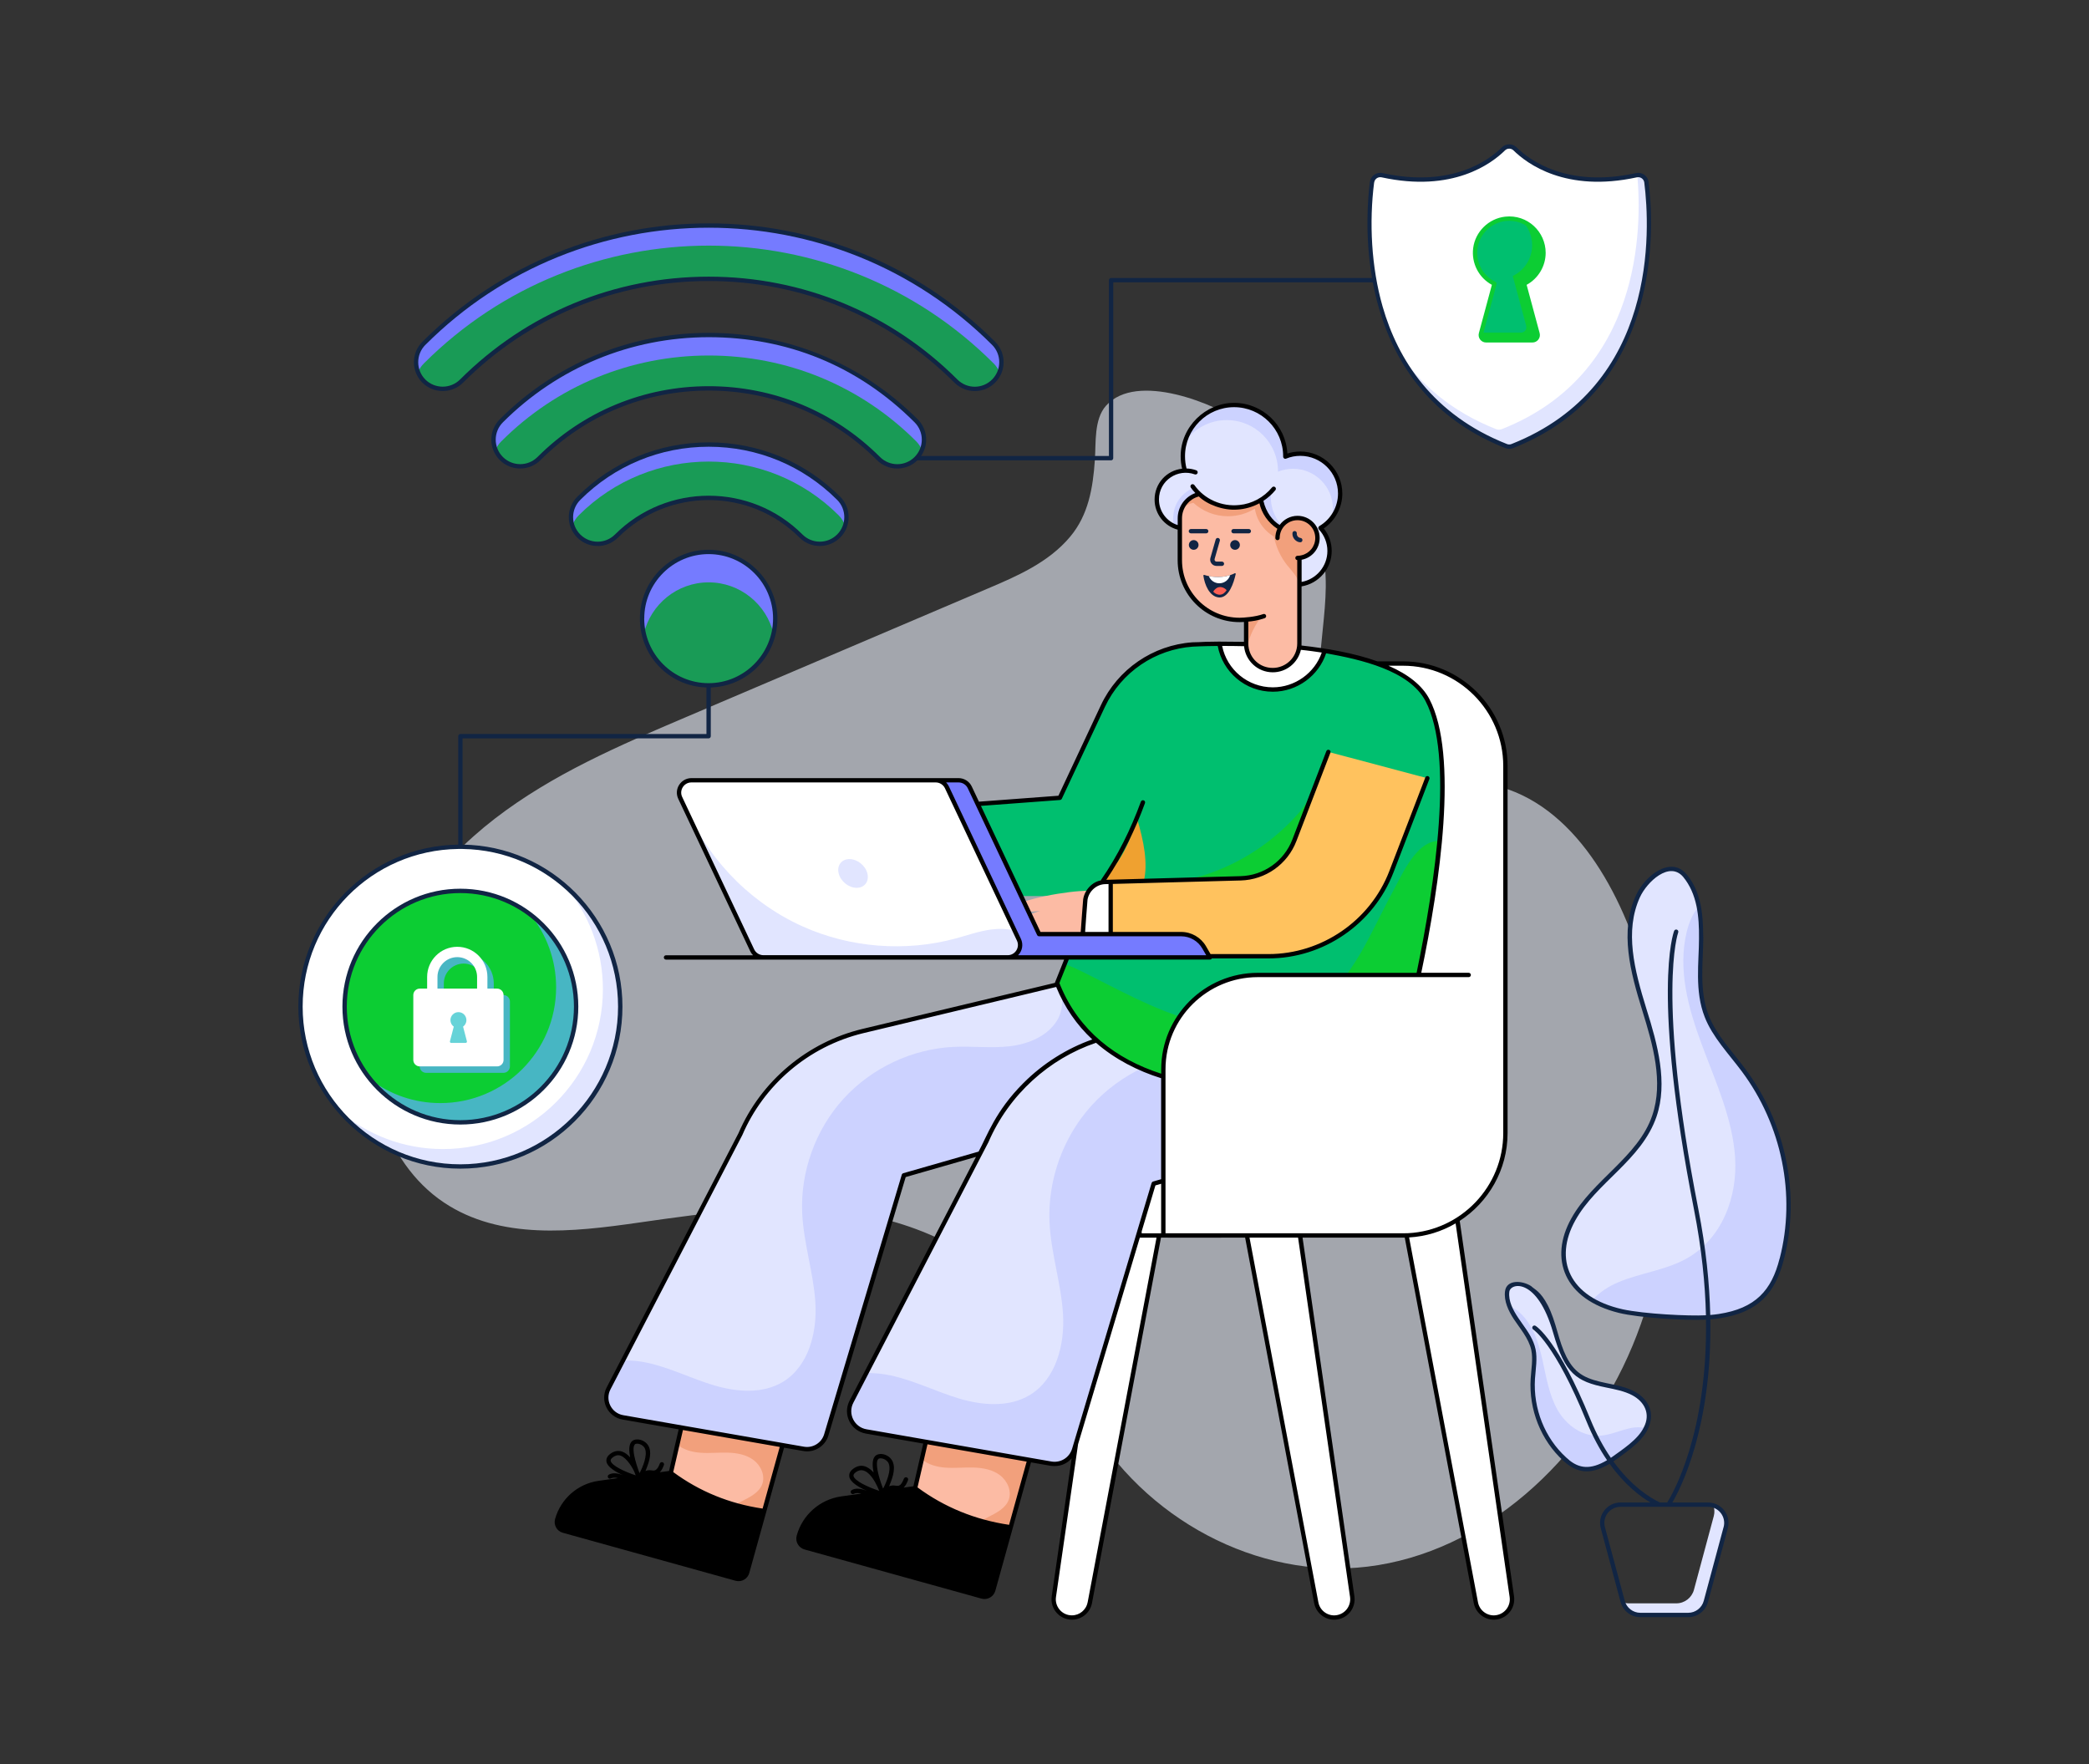 <?xml version="1.0" encoding="UTF-8"?>
<svg id="Layer_1" data-name="Layer 1" xmlns="http://www.w3.org/2000/svg" viewBox="0 0 752 635">
  <rect x="0" y="0" width="752" height="635" fill="#333333" stroke="none"/>
  <defs>
    <style>
      .cls-1 {
        opacity: .6;
      }

      .cls-2 {
        fill: #00bf6f;
      }

      .cls-3 {
        fill: #eef4ff;
      }

      .cls-4 {
        fill: #efa130;
      }

      .cls-5 {
        fill: #fff;
      }

      .cls-6 {
        fill: #66d3d8;
      }

      .cls-7 {
        fill: #e1e5ff;
      }

      .cls-8 {
        fill: #fcbba4;
      }

      .cls-9 {
        fill: #ccd2ff;
      }

      .cls-10 {
        fill: #f2a07c;
      }

      .cls-11 {
        fill: #fc6054;
      }

      .cls-12 {
        fill: #112544;
      }

      .cls-13 {
        fill: #757bff;
      }

      .cls-14 {
        fill: #0ccd33;
      }

      .cls-15 {
        fill: #ffc25e;
      }

      .cls-16 {
        fill: #199b56;
      }

      .cls-17 {
        fill: #47b6c3;
      }
    </style>
  </defs>
  <g id="Secure_Wifi" data-name="Secure Wifi">
    <g>
      <g class="cls-1">
        <path class="cls-3" d="M587.63,484.53c-17.17,41.3-53.57,74.39-95.4,79.42-39.42,4.72-80.54-17.01-101.12-53.41-6.69-11.85-11.35-25.01-18.96-36.18-15.12-22.2-40.52-34.2-65.89-37.88-25.37-3.67-51.11.01-76.48,3.64-23.74,3.4-49.67,6.31-70-7.27-21.76-14.53-30.76-45.61-25.37-72.52,5.38-26.92,22.91-49.58,43.72-65.64,20.81-16.05,44.9-26.36,68.72-36.51,36.14-15.4,72.27-30.8,108.42-46.19,10.68-4.54,22.15-9.42,30-18.83,6.52-7.8,8.16-17.42,8.86-27.55.43-6.21-.36-14.66,4.01-19.56,11-12.35,39.25-.76,49.95,6.69,18.01,12.59,29.41,35.44,29.16,58.54-.21,19.77-7.54,42.47,4.5,57.39,12.86,15.97,36.67,9.54,55.88,13.96,28.97,6.65,46.44,38.61,54.8,69.12,11.88,43.39,12.37,91.47-4.79,132.77Z"/>
      </g>
      <g>
        <path class="cls-7" d="M621.21,549.92l-7.14,26.55c-.77,2.87-3.37,4.87-6.35,4.87h-17.23c-2.84,0-5.35-1.81-6.23-4.48.62.19,1.27.3,1.94.3h17.23c2.98,0,5.58-2,6.36-4.88l7.14-26.54c.35-1.32.28-2.64-.14-3.82,3.28.99,5.37,4.47,4.42,8.01Z"/>
        <g>
          <path class="cls-7" d="M641.38,453.24c-1.21,4.65-2.92,9.34-6.34,12.96-4.04,4.28-10.11,6.65-16.23,7.57-6.13.93-12.38.55-18.58.16-6.74-.42-13.56-.85-19.95-2.84-2.47-.77-4.89-1.81-7.09-3.11-3.49-2.06-6.44-4.79-8.24-8.17-3.47-6.49-2.16-14.41,1.4-20.85,3.57-6.45,9.15-11.76,14.52-17.07,5.38-5.32,10.72-10.88,13.67-17.58,5.68-12.9,1.54-27.45-2.6-40.83-4.14-13.38-8.18-27.98-2.33-40.82,2.39-5.24,11.18-14.24,16.89-7.5,2.7,3.19,4.21,7.13,5.01,11.23.77,3.85.91,7.85.87,11.47-.14,9.39-1.48,19.09,1.99,27.93,2.81,7.17,8.5,13.03,13.21,19.33,14.68,19.66,19.81,44.99,13.8,68.12Z"/>
          <path class="cls-9" d="M641.38,453.24c-1.21,4.65-2.92,9.34-6.34,12.96-4.04,4.28-10.11,6.65-16.23,7.57-6.13.93-12.38.55-18.58.16-6.74-.42-13.56-.85-19.95-2.84-2.47-.77-4.89-1.81-7.09-3.11,2.5-2.71,5.89-4.96,9.38-6.42,7.85-3.29,16.78-4.29,24.2-8.32,13.24-7.17,18.73-22.52,17.84-36.5-.89-13.98-6.95-27.18-11.9-40.45-4.95-13.26-8.89-27.51-5.44-41.16.8-3.13,2.04-6.28,4.24-8.75.77,3.85.91,7.85.87,11.47-.14,9.39-1.48,19.09,1.99,27.93,2.81,7.17,8.5,13.03,13.21,19.33,14.68,19.66,19.81,44.99,13.8,68.12Z"/>
        </g>
        <path class="cls-7" d="M563.3,525.25c1.59,1.45,3.38,2.79,5.55,3.31,2.56.62,5.42.02,7.94-1.13,2.52-1.15,4.78-2.83,7.01-4.48,2.42-1.81,4.88-3.64,6.78-5.95.74-.89,1.39-1.87,1.89-2.9.8-1.63,1.24-3.37,1.09-5.08-.29-3.29-2.72-5.94-5.63-7.48-2.92-1.55-6.31-2.17-9.62-2.85-3.32-.68-6.68-1.46-9.43-3.25-5.29-3.45-7.3-9.92-9.02-15.95-1.72-6.03-3.79-12.5-9.12-15.88-2.18-1.38-7.68-2.61-8.17,1.32-.23,1.86.17,3.7.87,5.44.66,1.63,1.58,3.17,2.49,4.52,2.35,3.49,5.23,6.8,6.1,10.97.7,3.38,0,6.97-.22,10.48-.69,10.97,3.59,21.73,11.51,28.93Z"/>
        <path class="cls-9" d="M563.3,525.25c1.59,1.45,3.38,2.79,5.55,3.31,2.56.62,5.42.02,7.94-1.13,2.52-1.15,4.78-2.83,7.01-4.48,2.42-1.81,4.88-3.64,6.78-5.95.74-.89,1.39-1.87,1.89-2.9-1.6-.41-3.42-.42-5.09-.11-3.75.69-7.34,2.49-11.1,2.8-6.72.55-12.54-3.87-15.62-9.33-3.09-5.46-4.05-11.9-5.44-18.09-1.39-6.19-3.41-12.5-8.04-16.77-1.07-.98-2.3-1.86-3.73-2.25.66,1.63,1.58,3.17,2.49,4.52,2.35,3.49,5.23,6.8,6.1,10.97.7,3.38,0,6.97-.22,10.48-.69,10.97,3.59,21.73,11.51,28.93Z"/>
      </g>
      <g>
        <g>
          <path class="cls-13" d="M279.08,222.63c0,1.88-.21,3.73-.64,5.48-2.46,10.63-12,18.58-23.35,18.58s-20.86-7.94-23.32-18.58c-.43-1.75-.64-3.6-.64-5.48,0-13.21,10.77-23.96,23.96-23.96s23.99,10.75,23.99,23.96Z"/>
          <path class="cls-16" d="M278.44,228.12c-2.46,10.63-12,18.58-23.35,18.58s-20.86-7.94-23.32-18.58c2.48-10.58,12-18.49,23.32-18.49s20.87,7.91,23.35,18.49Z"/>
          <path class="cls-13" d="M304.2,189.21c-.43,1.37-1.21,2.64-2.3,3.73-3.75,3.75-9.82,3.75-13.57,0-18.3-18.3-48.08-18.3-66.4,0-3.78,3.78-9.84,3.75-13.59,0-1.07-1.07-1.85-2.36-2.3-3.72-1.14-3.35-.36-7.2,2.31-9.86,25.79-25.79,67.75-25.79,93.54,0,2.66,2.66,3.43,6.51,2.3,9.84Z"/>
          <path class="cls-16" d="M304.2,189.21c-.43,1.37-1.21,2.64-2.3,3.73-3.75,3.75-9.82,3.75-13.57,0-18.3-18.3-48.08-18.3-66.4,0-3.78,3.78-9.84,3.75-13.59,0-1.07-1.07-1.85-2.36-2.3-3.72.45-1.37,1.22-2.64,2.31-3.73,25.79-25.79,67.75-25.79,93.54,0,1.09,1.07,1.85,2.36,2.3,3.72Z"/>
          <path class="cls-13" d="M331.86,161.95c-.46,1.14-1.16,2.2-2.06,3.1-3.67,3.7-9.74,3.83-13.57,0-16.28-16.28-37.98-25.25-61.08-25.25s-44.81,8.97-61.1,25.25c-3.75,3.75-9.82,3.75-13.57,0-.92-.91-1.62-1.96-2.08-3.1-1.44-3.48-.74-7.65,2.08-10.47,19.91-19.91,46.43-30.88,74.67-30.88s54.74,10.96,74.65,30.88c2.82,2.82,3.52,6.98,2.06,10.47Z"/>
          <path class="cls-16" d="M331.86,161.95c-.46,1.14-1.16,2.2-2.06,3.1-3.67,3.7-9.74,3.83-13.57,0-16.28-16.28-37.98-25.25-61.08-25.25s-44.81,8.97-61.1,25.25c-3.75,3.75-9.82,3.75-13.57,0-.92-.91-1.62-1.96-2.08-3.1.46-1.14,1.16-2.2,2.08-3.1,19.91-19.91,46.43-30.88,74.67-30.88s54.74,10.96,74.65,30.88c.91.91,1.6,1.96,2.06,3.1Z"/>
          <path class="cls-13" d="M359.8,133.99c-.46,1.16-1.17,2.23-2.11,3.17-3.7,3.74-9.77,3.79-13.57.02-49.06-49.08-128.9-49.08-177.96,0-3.75,3.73-9.82,3.73-13.57,0-.94-.94-1.63-2.03-2.1-3.19-1.42-3.47-.71-7.6,2.1-10.4,56.54-56.54,148.56-56.54,205.1,0,2.81,2.81,3.52,6.94,2.11,10.4Z"/>
          <path class="cls-16" d="M359.8,133.99c-.46,1.16-1.17,2.23-2.11,3.17-3.7,3.74-9.77,3.79-13.57.02-49.06-49.08-128.9-49.08-177.96,0-3.75,3.73-9.82,3.73-13.57,0-.94-.94-1.63-2.03-2.1-3.19.46-1.16,1.16-2.23,2.1-3.17,56.54-56.54,148.56-56.54,205.1,0,.94.94,1.65,2.01,2.11,3.17Z"/>
        </g>
        <g>
          <g>
            <path class="cls-5" d="M108.18,362.36c0-31.79,25.78-57.54,57.54-57.54s57.56,25.75,57.56,57.54-25.78,57.54-57.56,57.54-57.54-25.75-57.54-57.54"/>
            <path class="cls-7" d="M223.28,362.36c0,31.78-25.77,57.54-57.55,57.54-17.48,0-33.15-7.81-43.7-20.11,10.06,8.63,23.13,13.84,37.43,13.84,31.78,0,57.57-25.76,57.57-57.54,0-14.28-5.2-27.34-13.81-37.4,12.28,10.55,20.07,26.19,20.07,43.67Z"/>
            <path class="cls-14" d="M207.12,362.36c0,23.02-18.67,41.66-41.68,41.66s-41.67-18.65-41.67-41.66,18.67-41.67,41.67-41.67,41.68,18.65,41.68,41.67Z"/>
            <path class="cls-17" d="M207.41,362.36c0,23.01-18.67,41.66-41.68,41.66-13,0-24.6-5.96-32.24-15.29,6.97,5.25,15.64,8.35,25.02,8.35,23.02,0,41.68-18.64,41.68-41.66,0-10.01-3.53-19.2-9.42-26.38,10.1,7.61,16.64,19.7,16.64,33.32Z"/>
          </g>
          <g>
            <path class="cls-17" d="M181.24,358.19h-3.49v-4.2c0-5.98-4.86-10.85-10.85-10.85s-10.85,4.87-10.85,10.85v4.2h-2.65c-1.29,0-2.33,1.04-2.33,2.33v23.34c0,1.29,1.04,2.33,2.33,2.33h27.83c1.29,0,2.33-1.04,2.33-2.33v-23.34c0-1.29-1.04-2.33-2.33-2.33ZM159.77,353.99c0-3.93,3.2-7.13,7.13-7.13s7.13,3.2,7.13,7.13v4.2h-14.26v-4.2Z"/>
            <path class="cls-5" d="M178.95,355.87h-3.49v-4.2c0-5.98-4.86-10.85-10.85-10.85s-10.85,4.87-10.85,10.85v4.2h-2.65c-1.29,0-2.33,1.04-2.33,2.33v23.34c0,1.29,1.04,2.33,2.33,2.33h27.83c1.29,0,2.33-1.04,2.33-2.33v-23.34c0-1.29-1.04-2.33-2.33-2.33ZM157.48,351.67c0-3.93,3.2-7.13,7.13-7.13s7.13,3.2,7.13,7.13v4.2h-14.26v-4.2Z"/>
            <path class="cls-6" d="M167.64,375.42h-5.22c-.3,0-.52-.29-.45-.58l1.38-5.28c-.73-.52-1.2-1.37-1.2-2.34,0-1.59,1.29-2.88,2.88-2.88s2.87,1.29,2.87,2.88c0,.97-.48,1.82-1.2,2.34l1.38,5.28c.07.29-.14.58-.45.58Z"/>
          </g>
        </g>
        <g>
          <g>
            <path class="cls-5" d="M542.21,160.57c-54.04-21.38-50.15-80.41-48.3-94.97.22-1.74,1.89-2.91,3.6-2.53,25.13,5.49,38.83-4.66,43.71-9.49,1.16-1.14,3.01-1.14,4.17,0,4.88,4.83,18.58,14.98,43.71,9.49,1.72-.37,3.38.79,3.6,2.53,1.84,14.56,5.74,73.59-48.3,94.97-.7.28-1.49.28-2.19,0Z"/>
            <path class="cls-7" d="M544.4,160.58c-.71.28-1.5.28-2.19,0-19.25-7.62-31.14-20-38.41-33.45,7.41,11.03,18.43,20.88,34.7,27.32.71.28,1.5.28,2.19,0,50.38-19.93,50.42-72.58,48.7-91.42,1.61-.2,3.1.92,3.32,2.58,1.84,14.56,5.74,73.59-48.3,94.97Z"/>
          </g>
          <path class="cls-14" d="M553.49,120.11c.33,1.21-.59,2.4-1.84,2.4h-16.67c-1.26,0-2.17-1.19-1.84-2.4l.1-.37,4.75-17.61c-4.57-2.2-7.58-7.15-6.88-12.69.69-5.59,5.23-10.05,10.83-10.66,2.17-.24,4.24.09,6.08.86,4.47,1.84,7.63,6.25,7.63,11.39s-2.85,9.12-6.98,11.11l4.85,17.98Z"/>
          <path class="cls-2" d="M549.39,117.33c.33,1.21-.58,2.4-1.84,2.4h-14.32l4.75-17.61c-4.57-2.2-7.58-7.15-6.88-12.69.69-5.59,5.23-10.05,10.83-10.66,2.17-.24,4.24.09,6.08.86,2.19,2.22,3.53,5.26,3.53,8.61,0,4.89-2.85,9.12-6.98,11.11l4.85,17.98Z"/>
        </g>
        <g>
          <g>
            <g>
              <g>
                <path class="cls-5" d="M538.63,582.2c-3.47.49-6.7-1.86-7.35-5.25l-27.52-145.72c-1.03-5.29,2.44-10.41,7.73-11.44,5.29-1.01,10.41,2.44,11.44,7.73.02.17.06.36.07.51l21.22,146.75c.51,3.6-1.99,6.92-5.59,7.43Z"/>
                <path class="cls-5" d="M384.94,582.2c3.47.49,6.7-1.86,7.35-5.25l27.52-145.72c1.03-5.29-2.44-10.41-7.73-11.44-5.29-1.01-10.41,2.44-11.44,7.73-.02.17-.06.36-.07.51l-21.22,146.75c-.51,3.6,1.99,6.92,5.59,7.43Z"/>
                <path class="cls-5" d="M481.18,582.2c-3.47.49-6.7-1.86-7.35-5.25l-27.52-145.72c-1.03-5.29,2.44-10.41,7.73-11.44,5.29-1.01,10.41,2.44,11.44,7.73.02.17.06.36.07.51l21.22,146.75c.51,3.6-1.99,6.92-5.59,7.43Z"/>
              </g>
              <path class="cls-5" d="M505.04,238.85h-94.84v205.88h94.84c20.36,0,36.87-16.51,36.87-36.87v-132.14c0-20.36-16.51-36.87-36.87-36.87Z"/>
            </g>
            <g>
              <g>
                <polygon class="cls-8" points="238.6 542.64 262.64 543.48 275.08 543.93 284.47 510.11 286.98 501.09 250.54 490.96 248.81 498.4 243.82 520.02 238.6 542.64"/>
                <path class="cls-10" d="M243.82,520.02c2.26,1.88,5.31,2.69,8.27,2.92,3.3.25,6.6-.12,9.9-.03,3.3.09,6.73.72,9.35,2.72,2.63,2,4.21,5.64,3.01,8.73-1.16,2.95-4.31,4.51-7.14,5.95-1.63.83-3.33,1.85-4.58,3.17l12.44.44,9.39-33.82c-.82-.83-1.67-1.6-2.56-2.34-9.08-7.55-21.42-11.02-33.1-9.37l-4.99,21.62Z"/>
                <path class="cls-7" d="M224.25,510.21l65.03,11.34c3.6.63,7.11-1.54,8.16-5.03l27.95-93.44,104.68-30.05-8.74-48.39-40.59,9.72-70.14,16.79c-19.71,4.73-36.04,18.47-44.05,37.09l-42.25,81.48-5.22,10.06c-2.25,4.33.36,9.61,5.17,10.44Z"/>
                <path class="cls-9" d="M224.25,510.21l65.03,11.34c3.6.63,7.11-1.54,8.16-5.03l27.95-93.44,104.68-30.05-8.74-48.39-40.59,9.72c2.22,3.82,2.09,9.09-.12,12.82-3.45,5.79-10.38,8.64-17.06,9.43-6.7.78-13.46-.08-20.19.23-15,.7-29.62,7.58-39.72,18.68-10.11,11.1-15.58,26.31-14.87,41.3.52,10.79,4.05,21.26,4.74,32.04.67,10.78-2.41,22.91-11.64,28.54-7.29,4.44-16.64,3.71-24.81,1.29-8.18-2.42-15.89-6.4-24.23-8.17-2.76-.59-5.66-.89-8.52-.8l-5.22,10.06c-2.25,4.33.36,9.61,5.17,10.44Z"/>
              </g>
              <polygon class="cls-8" points="326.48 548.46 351.08 549.33 363.82 549.78 373.43 515.16 375.99 505.93 338.69 495.56 336.93 503.18 331.82 525.31 326.48 548.46"/>
              <path class="cls-10" d="M331.82,525.31c2.31,1.92,5.44,2.76,8.47,2.99,3.38.25,6.76-.13,10.14-.03,3.38.1,6.89.74,9.57,2.79,2.69,2.05,4.31,5.78,3.08,8.93-1.18,3.02-4.41,4.61-7.31,6.09-1.67.84-3.41,1.89-4.69,3.24l12.74.45,9.61-34.62c-.83-.84-1.71-1.64-2.62-2.4-9.29-7.73-21.92-11.28-33.88-9.59l-5.11,22.13Z"/>
              <path class="cls-7" d="M492.1,350.91l-20.14,4.82-71.79,17.18c-20.17,4.84-36.89,18.9-45.09,37.96l-43.24,83.4-5.34,10.3c-2.3,4.44.37,9.83,5.29,10.69l66.56,11.61c3.69.64,7.28-1.57,8.35-5.15l28.61-95.64,76.8-22.05v-53.12Z"/>
              <path class="cls-9" d="M492.1,350.91l-20.14,4.82c2.27,3.91,2.14,9.3-.13,13.13-3.53,5.92-10.62,8.84-17.47,9.65-6.85.8-13.78-.08-20.67.23-15.35.72-30.32,7.76-40.66,19.12-10.35,11.36-15.95,26.93-15.22,42.27.53,11.05,4.15,21.76,4.85,32.8.69,11.04-2.47,23.45-11.91,29.21-7.47,4.54-17.03,3.8-25.4,1.32-8.37-2.48-16.26-6.55-24.81-8.36-2.83-.6-5.8-.91-8.72-.82l-5.34,10.3c-2.3,4.44.37,9.83,5.29,10.69l66.56,11.61c3.69.64,7.28-1.57,8.35-5.15l28.61-95.64,76.8-22.05v-53.12Z"/>
              <path class="cls-2" d="M518.23,302.65c-3.58,38.71-15.63,81.72-15.63,81.72-58.66,15.64-107.51,7.25-122.09-30.51l2.73-6.8,9.82-24.5h-75.99v-30.58l64.45-4.81,15.49-33c5.95-12.72,18.33-21.21,32.33-22.2,0,0,3.52-.2,9.15-.24h.52c8.68-.05,22.06.26,35.22,2.14.87.13,1.73.25,2.6.4,16.29,2.59,31.75,7.73,37,17.69,5.82,11.09,6.3,30.29,4.41,50.69Z"/>
              <path class="cls-14" d="M426.09,316.93c-2.37.48-4.81.87-6.97,1.96-2.16,1.09-4.05,3.06-4.32,5.47-.4,3.53,2.74,6.51,6,7.91,5.79,2.49,12.56,1.89,18.43-.4,5.87-2.3,10.98-6.17,15.8-10.23,5.65-4.76,11.01-9.86,16.06-15.25,3.52-3.77,6.95-7.77,8.92-12.55,1.36-3.31,3.57-11.61-2.31-11.96-3.92-.24-7.16,7.25-9.41,9.9-6.95,8.16-15.63,14.85-25.3,19.47-5.37,2.57-11.05,4.5-16.88,5.69Z"/>
              <path class="cls-4" d="M409.25,294.45c2.58,8.52,4.02,16.42,2.51,22.74l-16.43.43c7.58-5.77,11.36-14.06,13.91-23.17Z"/>
              <path class="cls-14" d="M380.52,353.86c14.57,37.76,63.42,46.16,122.09,30.52,0,0,12.05-43.01,15.63-81.73-.86,0-1.8.15-2.82.46-6.6,2.05-11.15,12.54-14.19,18.14-3.95,7.29-7.36,14.86-11.54,22.01-4.63,7.89-10.28,15.38-18.14,20.26-12.38,7.69-28.26,7.68-42.3,3.8-14.05-3.88-26.83-11.21-39.9-17.66-1.94-.96-4-1.89-6.09-2.61l-2.72,6.79Z"/>
              <path class="cls-8" d="M374.45,327.87c-1.75.38-10.01.66-9.29-1.13,1.19-2.94,19.78-6.21,26.62-6.07v20.47c-8.65-1.89-20.84,4.31-21.84,2.87-1.02-1.48,6.45-5.82,8.42-7.09-3.27.33-10.56,3.66-11.46,2.21-.64-1.03,4.2-4.22,6.78-5.98-3.74,1.09-9.4,2.22-9.4.57,0-2.58,8.39-5.26,10.17-5.85Z"/>
              <g>
                <path class="cls-15" d="M513.83,280.14l-12.96,33.71c-7.04,18.3-24.61,30.37-44.22,30.37h-59.33c-4.35,0-7.8-3.65-7.55-7.99l.85-11.62c.22-3.92,3.41-7.02,7.34-7.13l48.66-1.31c8.63-.24,16.26-5.65,19.36-13.7l12.23-31.8"/>
                <path class="cls-5" d="M389.77,336.22l.85-11.62c.22-3.92,3.41-7.02,7.34-7.13l1.87-.05v26.79h-2.51c-4.35,0-7.8-3.65-7.55-7.99Z"/>
              </g>
              <path class="cls-13" d="M336.85,280.86c1.73,0,3.3,1,4.03,2.56l24.95,52.83.95,2.01c1.4,2.96-.76,6.36-4.03,6.36h72.81l-2.09-3.61c-1.7-2.95-4.85-4.76-8.25-4.76h-51.17l-24.95-52.83c-.74-1.56-2.3-2.56-4.03-2.56h-8.22Z"/>
              <path class="cls-5" d="M244.87,287.22l4.69,9.93,21.22,44.92c.74,1.56,2.3,2.56,4.03,2.56h87.95c3.27,0,5.44-3.4,4.03-6.37l-1.52-3.22-24.38-51.62c-.74-1.56-2.3-2.56-4.03-2.56h-87.95c-3.27,0-5.43,3.4-4.03,6.36Z"/>
              <path class="cls-7" d="M249.56,297.15l21.22,44.92c.74,1.56,2.3,2.56,4.03,2.56h87.95c3.27,0,5.44-3.4,4.03-6.37l-1.52-3.22c-2.72-.76-5.69-.81-8.51-.44-4.35.58-8.51,2.07-12.75,3.22-18.13,4.92-37.96,3.36-55.1-4.35-5.23-2.34-10.19-5.27-14.81-8.66-8.31-6.11-15.49-13.79-21-22.53-1.45-2.29-2.29-3.95-3.54-5.13Z"/>
              <path class="cls-7" d="M312.24,314.42c.72,2.85-1.01,5.17-3.86,5.17s-5.75-2.31-6.47-5.17c-.72-2.86,1.01-5.17,3.87-5.17s5.75,2.31,6.47,5.17Z"/>
            </g>
            <path class="cls-5" d="M418.77,384.94v53.8h88.54c11.82,0,21.39-9.58,21.39-21.39v-66.4h-75.94c-18.77,0-33.99,15.22-33.99,33.99Z"/>
          </g>
          <g>
            <path class="cls-7" d="M475.33,190.04c2.03,2.16,3.28,5.08,3.28,8.28,0,6.7-5.43,12.14-12.14,12.14s-12.12-5.44-12.12-12.14c0-3.88,1.83-7.35,4.67-9.54-2.66-2.17-4.53-5.29-5.1-8.83-2.81,1.73-6.14,2.74-9.68,2.74-2.52,0-4.92-.51-7.1-1.42-.7,5.07-5.05,8.96-10.31,8.96-5.74,0-10.4-4.66-10.4-10.4s4.51-10.27,10.13-10.4c-.49-1.65-.74-3.38-.74-5.19,0-10.19,8.25-18.45,18.44-18.45s18.45,8.25,18.45,18.45v.13c1.66-.69,3.49-1.06,5.39-1.06,7.93,0,14.36,6.42,14.36,14.35,0,5.28-2.85,9.89-7.1,12.39Z"/>
            <path class="cls-9" d="M440.41,189.11c.34-.25.53-.41.53-.41l-11.24-13.1s-8.68,3.07-7.23,13.51h17.94Z"/>
            <path class="cls-9" d="M457.79,176.74s-2.09,7.26,5.05,13.93l-11.25-4.78c.93-3.79,2.69-7.04,6.2-9.15Z"/>
            <path class="cls-9" d="M479.4,186.47c.27-1.08.41-2.22.41-3.38,0-7.93-6.43-14.35-14.36-14.35-1.91,0-3.73.37-5.39,1.06v-.13c0-10.2-8.25-18.45-18.45-18.45-6.23,0-11.73,3.09-15.07,7.82,2.23-7.67,9.31-13.26,17.69-13.26,10.2,0,18.45,8.25,18.45,18.45v.13c1.66-.69,3.49-1.06,5.39-1.06,7.93,0,14.36,6.42,14.36,14.35,0,3.32-1.13,6.39-3.03,8.82Z"/>
            <path class="cls-5" d="M476.83,234.27c-2.38,8.04-9.82,13.93-18.63,13.93-5.2,0-10.08-2.03-13.74-5.7-2.93-2.93-4.83-6.69-5.45-10.77,8.68-.05,22.06.26,35.22,2.14.87.13,1.73.25,2.6.4Z"/>
            <path class="cls-8" d="M467.76,201.63c0,.27,0,.53-.01.78.01.19.01.38.01.56v28.66c0,5.3-4.31,9.59-9.59,9.59-2.65,0-5.05-1.07-6.78-2.82-1.24-1.24-2.15-2.82-2.55-4.58-.17-.71-.26-1.44-.26-2.2v-8.61c-.77.08-1.55.12-2.35.12-1.17,0-2.3-.09-3.42-.28-4.58-.72-8.66-2.89-11.79-6.02-3.9-3.9-6.31-9.28-6.31-15.22v-15.08c0-4.29,3.02-7.87,7.06-8.71,3.29,3,7.66,4.84,12.46,4.84,3.55,0,6.87-1.01,9.69-2.74.72,4.46,3.47,8.23,7.3,10.32,1.94,1.05,4.18,1.69,6.55,1.73v9.63Z"/>
            <path class="cls-10" d="M454.07,222.1s-4.18,4.71-5.23,11.74c-.17-.71-.26-1.44-.26-2.2v-8.61c-.77.08-1.55.12-2.35.12-1.17,0-2.3-.09-3.42-.28l11.26-.77Z"/>
            <path class="cls-10" d="M465.56,200.67h2.2v-8.68c-7-.14-12.76-5.31-13.85-12.06-2.81,1.73-6.14,2.74-9.68,2.74-4.8,0-9.17-1.84-12.46-4.84-2.91.6-5.28,2.63-6.38,5.31,1.16-1.06,2.59-1.83,4.19-2.15,3.29,3,7.66,4.84,12.46,4.84,3.55,0,6.87-1.01,9.68-2.74,1.08,6.74,6.85,11.92,13.85,12.06v5.52Z"/>
            <path class="cls-10" d="M467.76,201.63c0,.27,0,.52-.01.78.01.19.01.37.01.56v7.86c-.12-1.13-.57-2.23-1.15-3.22-.92-1.5-2.16-2.77-3.26-4.15-1.15-1.45-2.14-3.06-2.93-4.74-.7-1.49-1.24-3.05-1.63-4.65-.14-.58-.44-1.33-.09-1.87.33-.5,1.03-.96,1.51-1.3.31-.23.65-.44,1-.63,1.94,1.06,4.17,1.69,6.55,1.73v9.64Z"/>
            <path class="cls-10" d="M467.63,212.64c.07-.26.12-.51.13-.77v.74s-.08.01-.13.02Z"/>
            <path class="cls-10" d="M474.26,193.66c0,3.97-3.22,7.19-7.2,7.19s-7.19-3.22-7.19-7.19,3.22-7.2,7.19-7.2,7.2,3.22,7.2,7.2Z"/>
            <g>
              <path class="cls-12" d="M628.2,384.66h0c-4.69-6.27-10.32-12.08-13.11-19.15-3.45-8.79-2.03-18.95-1.93-27.63-.24-4.25.55-15.44-6.07-23.22-5.69-6.68-14.98.57-18.2,7.69-5.92,12.96-1.98,27.6,2.29,41.37,3.82,12.34,7.7,25.77,3.61,37.79-5.03,14.91-21.53,23.3-29.14,37.08-8.1,14.48-2.65,29.14,17.14,34.02,7.14,1.75,23.99,2.84,31.33,2.42.64,41.16-12.16,63-13.94,65.82h-2.63c-3.14-1.47-10.05-5.52-16.76-14.79,1.2-.79,2.35-1.65,3.47-2.48,3.16-2.32,7.09-5.33,8.87-9.04,2.74-5.49.69-10.76-4.83-13.68-3.02-1.6-6.49-2.25-9.84-2.93-6.94-1.45-11.26-2.89-14.62-9.61-1.33-2.65-2.29-5.73-3.24-9.04-.95-3.33-1.96-6.55-3.41-9.37-2.64-5.13-4.76-5.72-6.04-6.97-3.31-2.1-8.84-2.36-9.37,1.88-.46,3.51,1.24,7.1,3.18,10.05,1.9,2.94,5.39,6.89,6.28,11.13.69,3.3-.03,6.83-.23,10.28-.7,11.17,3.7,22.22,11.76,29.56,4.2,3.83,8.4,5.07,14.34,2.32,1.01-.46,1.62-.83,2.32-1.23,5.4,7.53,10.93,11.72,14.7,13.93h-10.77c-4.9,0-8.37,4.65-7.11,9.27l7.13,26.55c.87,3.22,3.79,5.46,7.12,5.46h17.23c3.32,0,6.24-2.24,7.11-5.46l7.14-26.55c1.25-4.66-2.24-9.27-7.11-9.27h-12.85c3.04-5.19,14.28-27.12,13.67-65.92,0,0,.01,0,.02,0,1.08-.09,2.15-.22,3.22-.38,14-2.12,20.06-8.98,23.21-21.1,6.06-23.29.85-49-13.93-68.79ZM564.89,525.59c-.39-.31-.74-.62-1.07-.92-7.72-7.02-11.93-17.61-11.26-28.3.27-3.83.91-7.28.21-10.69-.73-3.49-2.78-6.38-4.77-9.18,0,0,0-.01-.01-.01-.48-.68-.97-1.37-1.43-2.06-1.86-2.78-3.64-6.11-3.23-9.42.38-3.31,10.07-5.18,15.76,14.68,4.23,14.82,8.37,17.61,19.05,19.76,3.18.65,6.6,1.29,9.41,2.78,4.49,2.37,6.68,6.78,4.21,11.53-2.07,4.45-7.86,8.1-11.88,11.02-2.59-3.77-5.12-8.33-7.36-13.84-11.58-28.46-19.42-33.48-19.75-33.68-.37-.23-.85-.11-1.08.26-.23.37-.11.85.26,1.08.08.05,7.72,4.94,19.11,32.93,2.28,5.61,4.84,10.26,7.45,14.1-6.09,3.63-10.1,2.83-13.63-.03ZM620.46,549.71l-7.14,26.55c-.68,2.53-2.99,4.3-5.6,4.3h-17.23c-2.62,0-4.93-1.78-5.61-4.3l-7.14-26.55c-.99-3.68,1.78-7.3,5.61-7.3h31.52c3.88,0,6.58,3.69,5.6,7.3ZM640.62,453.04c-2.87,11.43-8.64,17.94-21.93,19.96-1,.15-2.02.27-3.03.35h0c-.27-11.32-1.53-24.02-4.3-38.14-15.15-77.24-7.32-99.34-7.24-99.55.15-.4-.05-.86-.45-1.01-.4-.16-.85.05-1.01.45-.34.88-8.1,22.53,7.17,100.41,2.76,14.07,4.01,26.7,4.28,37.95-6.11.34-22.27-.47-29.98-2.15-19.5-4.37-24.78-18.1-17.07-31.96,7.59-13.74,23.82-21.64,29.25-37.38,4.16-12.18.4-26.01-3.6-38.71-4.42-14.26-7.92-28.07-2.37-40.27,2.53-5.54,10.63-13.17,15.58-7.32,5.05,6.16,5.77,14.25,5.69,22.19,0,8.42-1.64,18.82,2.05,28.23,2.79,7.2,8.74,13.39,13.31,19.52,14.49,19.4,19.6,44.62,13.67,67.45Z"/>
              <path class="cls-12" d="M207.81,178.82c-4.06,4.04-4.09,10.61-.02,14.68,4.06,4.04,10.59,4.1,14.7,0,18-17.99,47.3-17.99,65.29,0,4.09,4.07,10.62,4.04,14.68,0,4.02-4.02,4.06-10.63,0-14.68-12.63-12.63-29.43-19.58-47.33-19.58s-34.7,6.96-47.33,19.58ZM301.35,179.93c3.44,3.44,3.44,9.03,0,12.47-3.5,3.48-9.06,3.41-12.47,0-18.6-18.61-48.88-18.61-67.5,0-3.45,3.45-9.01,3.46-12.49,0-3.47-3.49-3.42-9.05.02-12.47,12.32-12.32,28.74-19.12,46.22-19.12s33.9,6.8,46.22,19.12Z"/>
              <path class="cls-12" d="M330.34,150.93c-20.06-20.06-46.76-31.11-75.2-31.11s-55.17,11.05-75.23,31.11c-4.03,4.03-4.08,10.6,0,14.68,4.05,4.05,10.62,4.06,14.68,0,16.13-16.13,37.64-25.02,60.55-25.02s44.39,8.89,60.53,25.02c4.02,4.04,10.55,4.07,14.58.08,0,0,0,0,0,0,.04,0,.08.02.13.02h69.58c.43,0,.78-.35.78-.78v-63.3h93.45s0,0,0,0c.55,3,1.26,6.05,2.15,9.13,7.02,24.38,22.35,41.36,45.57,50.55.93.36,1.88.34,2.77,0,23.21-9.19,38.54-26.19,45.57-50.55,5.61-19.46,4.11-38.13,3.22-45.25-.29-2.21-2.38-3.67-4.55-3.2-24.84,5.42-38.34-4.69-42.99-9.28-1.45-1.43-3.81-1.44-5.26,0-4.65,4.6-18.14,14.7-42.99,9.28-2.18-.49-4.27,1.02-4.55,3.2-.73,5.8-1.86,19.24.78,34.55h-93.94c-.43,0-.78.35-.78.78v63.3h-67.62c2.81-4.04,2.36-9.63-1.22-13.22ZM494.68,65.7c.17-1.24,1.32-2.14,2.66-1.87,25.61,5.59,39.6-4.92,44.42-9.69.85-.84,2.22-.84,3.07,0,4.84,4.77,18.83,15.28,44.42,9.69,1.36-.28,2.52.66,2.66,1.87,2.13,16.8,4.97,73.27-47.81,94.14-.51.21-1.11.21-1.62,0-26.83-10.61-39.3-30.42-44.78-49.54-4.07-14.21-4.86-30.32-3.04-44.6ZM316.78,164.5c-16.44-16.43-38.33-25.48-61.63-25.48s-45.23,9.05-61.65,25.48c-3.42,3.42-8.98,3.46-12.47,0-3.44-3.46-3.44-9,0-12.47,19.77-19.76,46.08-30.65,74.12-30.65s53.63,10.18,74.09,30.65c3.45,3.45,3.46,9.01,0,12.47-3.43,3.45-9,3.46-12.46,0Z"/>
              <path class="cls-12" d="M166.71,137.74c23.58-23.59,54.98-36.58,88.43-36.58s64.84,12.99,88.43,36.58c4.08,4.06,10.64,4.05,14.67-.02,4.07-4.07,4.04-10.64,0-14.68-56.85-56.85-149.35-56.85-206.2,0-4.05,4.05-4.05,10.64,0,14.7,4.04,4.03,10.63,4.03,14.67,0ZM153.14,124.14c56.23-56.23,147.74-56.23,203.99,0,3.44,3.44,3.44,9.03,0,12.47-3.39,3.42-8.93,3.51-12.47.02-23.87-23.88-55.67-37.04-89.53-37.04s-65.65,13.16-89.54,37.04c-3.44,3.41-9.02,3.41-12.46,0-3.44-3.45-3.44-9.05,0-12.49Z"/>
              <path class="cls-12" d="M224.07,362.36c0-31.9-25.75-57.9-57.56-58.32v-38.25h88.58c.43,0,.78-.35.78-.78v-17.54c13.29-.41,23.99-11.39,23.99-24.82s-11.11-24.75-24.77-24.75-24.74,11.1-24.74,24.75,10.67,24.42,23.96,24.82h0v16.76h-88.58c-.43,0-.78.35-.78.78v39.03h0c-31.8.41-57.55,26.42-57.55,58.32s26.17,58.32,58.32,58.32,58.35-26.17,58.35-58.32ZM231.92,222.64c0-12.78,10.39-23.18,23.17-23.18s23.2,10.4,23.2,23.18-10.4,23.27-23.19,23.28c0,0-.01,0-.02,0s-.01,0-.02,0c-12.77,0-23.16-10.45-23.16-23.28ZM165.71,419.12c-31.3,0-56.76-25.46-56.76-56.76s25.04-56.35,55.98-56.76h0c.11,0,2.34,0,1.57,0,30.94.42,55.99,25.72,55.99,56.76s-25.48,56.76-56.79,56.76Z"/>
              <path class="cls-12" d="M165.72,319.91c-23.41,0-42.45,19.04-42.45,42.45s19.04,42.44,42.45,42.44,42.46-19.04,42.46-42.44-19.05-42.45-42.46-42.45ZM165.72,403.23c-22.55,0-40.88-18.34-40.88-40.87s18.34-40.88,40.88-40.88,40.89,18.34,40.89,40.88-18.35,40.87-40.89,40.87Z"/>
              <path class="cls-14" d="M537.05,102.53l-4.68,17.37c-.46,1.72.83,3.39,2.6,3.39h16.68c1.78,0,3.05-1.69,2.59-3.39l-4.68-17.37c4.19-2.28,6.85-6.74,6.85-11.52,0-7.59-6.56-13.91-14.58-13.02-5.93.65-10.79,5.42-11.52,11.35-.68,5.4,2.02,10.62,6.74,13.19ZM531.86,89.53c.66-5.21,4.92-9.41,10.15-9.98,7.4-.71,12.83,5.03,12.83,11.47,0,4.41-2.57,8.49-6.55,10.41-.33.16-.51.54-.41.91l4.85,17.97c.18.75-.37,1.42-1.09,1.42h-16.68c-.76,0-1.28-.71-1.09-1.42l4.85-17.97c.09-.37-.07-.75-.42-.91-4.48-2.16-7.07-6.93-6.45-11.89Z"/>
              <path d="M525.45,439.49c10.37-6.71,17.25-18.39,17.25-31.63v-132.14c0-20.76-16.9-37.65-37.66-37.65h-9.21c-8.42-3.01-18.38-4.71-27.31-5.7.04-.96,0,.78.02-21.29,6.15-1,10.85-6.34,10.85-12.76,0-2.97-1.01-5.82-2.87-8.09,4.16-2.81,6.69-7.54,6.69-12.57,0-8.34-6.79-15.13-15.14-15.13-1.6,0-3.15.25-4.64.73-.51-10.15-8.93-18.24-19.2-18.24s-19.22,8.63-19.22,19.23c0,1.52.18,3.02.53,4.47-5.63.63-9.91,5.34-9.91,11.12,0,5.17,3.53,9.55,8.3,10.82v11c0,12.32,9.95,22.29,22.3,22.29.52,0,1.03-.02,1.57-.05v7.14c-15.82-.25-14.56.17-18.51.17-14.28,1.01-26.92,9.69-32.99,22.65l-15.29,32.58-28.61,2.14-2.58-5.47c-.87-1.83-2.73-3.01-4.74-3.01h-96.17c-3.79,0-6.41,3.94-4.74,7.48l25.91,54.85c.25.54.6,1.02,1.01,1.44h-31.34c-.44,0-.78.35-.78.78s.34.78.78.78h143.32l-3.27,8.16c-.02.06-.04.14-.04.21h-.01l-69.32,16.59c-19.59,4.7-36.43,18.57-44.57,37.49h0s-47.47,91.55-47.47,91.55c-2.5,4.83.43,10.65,5.73,11.57l20.19,3.52-3.46,14.98-3.37.47h0c.16-.15.31-.32.45-.5.49-.65.79-1.41,1.06-2.07.16-.4-.03-.86-.44-1.02-.4-.16-.86.03-1.02.44-.24.6-.49,1.22-.86,1.71-1.26,1.68-2.15.12-4.29.97.81-2.13,2.4-5.7,1.29-8.52-1.1-2.76-4.92-3.65-6.34-2.02-1,1.15-.94,3.35-.49,5.65-.87-.96-1.86-1.74-2.94-2.1-1.37-.44-2.73-.21-4.04.71-1.5,1.04-1.67,2.14-1.56,2.88.31,1.92,3.08,3.62,5.83,4.86.01,0,.01.01.02.01,0,0,0,0,0,0-.14-.05-.28-.1-.42-.15-1.89-.64-3.38-.64-4.54,0-.38.21-.52.68-.31,1.06.21.38.68.52,1.06.31.61-.33,1.44-.36,2.49-.11l-6.95.98c-7.49,1.05-13.64,6.46-15.67,13.77-.57,2.08.62,4.33,2.79,4.92l62.19,17.28c2.26.6,4.37-.75,4.93-2.79,16.75-60.27,11.49-41.34,12.54-45.12l6.9,1.2h.01c4.1.73,7.96-1.87,9.04-5.59l27.82-93.02,25.3-7.27-45.51,87.78c-2.55,4.89.39,10.85,5.85,11.82l20.68,3.6-3.55,15.37c-.11.01-3.63.51-3.52.49.78-.72,1.19-1.69,1.58-2.67.16-.4-.03-.86-.44-1.02-.4-.16-.86.03-1.02.44-1.74,4.36-2.64,1.66-5.33,2.77.84-2.19,2.48-5.85,1.34-8.73-1.12-2.83-4.98-3.72-6.45-2.07-1.03,1.18-.96,3.47-.49,5.83-2.1-2.35-4.59-3.26-7.16-1.46-1.54,1.06-1.7,2.18-1.59,2.93.33,2.05,3.42,3.87,6.36,5.14-.04-.01-.07-.02-.11-.04-.24-.08-.47-.17-.71-.25-1.93-.65-3.45-.65-4.63,0-.38.21-.52.68-.31,1.06.21.38.68.52,1.06.31.65-.35,1.52-.37,2.64-.09l-7.2,1.01c-7.65,1.09-13.95,6.62-16.02,14.09-.62,2.24.71,4.43,2.83,5.02l63.66,17.68c2.17.62,4.41-.67,5.01-2.83.23-.84,12.64-45.51,12.83-46.21.24.04,7.57,1.32,7.1,1.24,3.18.44,5.79-.67,7.54-2.66l-7.18,49.67c-.61,4.42,2.78,8.38,7.29,8.38,3.47,0,6.53-2.45,7.21-5.95l24.84-131.58c1.17,0,7.07.06,30.29,0l24.85,131.58c.77,3.97,4.54,6.44,8.23,5.88,4.03-.56,6.82-4.25,6.26-8.31l-18.67-129.15c38.84,0,36.47,0,36.79-.01l24.85,131.59c.76,3.93,4.49,6.44,8.23,5.88,4.03-.56,6.82-4.25,6.26-8.31l-19.55-135.17ZM417.2,179.82c0-6.92,6.81-11.26,12.9-9.06.41.15.86-.07,1-.47.15-.41-.06-.86-.47-1-1.12-.4-2.3-.62-3.5-.65h0c-.37-1.42-.55-2.9-.55-4.41,0-9.73,7.93-17.66,17.66-17.66s17.67,7.93,17.67,17.66v.14c0,.26.13.5.34.65s.49.18.73.07c1.61-.66,3.32-1,5.1-1,7.49,0,13.58,6.09,13.58,13.56,0,4.79-2.57,9.28-6.71,11.72-.21.13-.34.33-.38.56-.04.24.04.48.2.65,1.97,2.1,3.07,4.86,3.07,7.74,0,5.56-4.01,10.19-9.28,11.16v-7.98c3.7-.69,6.5-3.94,6.5-7.84,0-4.4-3.57-7.98-7.97-7.98-2.65,0-5,1.31-6.45,3.3-2.58-1.62-4.87-4.55-5.84-8.68,1.62-1.07,3.08-2.36,4.32-3.86.28-.33.23-.83-.11-1.1-.33-.28-.83-.23-1.1.11-2.98,3.62-7.27,5.91-11.73,6.33-6.36.7-12.59-2.06-16.22-7.17-.26-.35-.75-.43-1.1-.18-.35.26-.43.75-.18,1.1.5.69,1.04,1.35,1.62,1.95-3.75,1.36-6.35,4.99-6.35,9.09v2.44c-3.9-1.22-6.74-4.88-6.74-9.18ZM449.36,223.76c1.18-.09,3.54-.39,5.92-1.24.41-.15.62-.6.47-1-.15-.41-.6-.62-1-.47-2.9,1.04-7.16,1.32-8.52,1.32-11.46,0-20.73-9.26-20.73-20.73v-15.08c0-3.7,2.52-6.94,6.06-7.85,2.86,2.86,8.83,5.13,13.84,4.72.01.01.02.01.03,0,2.6-.14,5.46-.92,7.94-2.26.84,3.6,3.05,6.95,6.46,9.18-.47,1.01-.73,2.13-.73,3.31,0,.44.36.78.78.78s.78-.34.78-.78c0-3.5,2.85-6.41,6.41-6.41s6.4,2.88,6.4,6.41c0,3.03-2.1,5.57-4.93,6.22-.47.13-.96.19-1.47.19-.03,0-.06,0-.09.01-.4.04-.69.38-.69.77s.29.73.69.77h0v30.01c0,4.98-4.07,8.8-8.8,8.8s-8.27-3.45-8.75-7.79t-.01-.02c-.09-.94-.03-.52-.05-8.87ZM447.84,232.61c.49,5.2,4.85,9.4,10.34,9.4,4.87,0,9.04-3.38,10.12-8.09.84.12,1.61.1,7.51.98-2.55,7.39-9.69,12.52-17.61,12.52-9.01,0-16.54-6.38-18.25-14.9,2.37,0,5.03.02,7.89.09ZM362.75,343.84h-87.94c-1.42,0-2.73-.83-3.33-2.11l-25.9-54.84c-1.15-2.4.6-5.24,3.32-5.24h87.95c1.5,0,2.77.92,3.32,2.11.27.57,13.09,27.75,25.91,54.84,1.15,2.42-.63,5.24-3.32,5.24h-.01ZM366.5,343.84c1.55-1.54,1.94-3.92,1-5.91.04.1-6.97-14.75-25.91-54.84h0c-.25-.52-.58-1.02-1-1.44h4.48c1.41,0,2.72.82,3.32,2.11.05.11,24.35,51.57,24.95,52.83.14.27.41.45.71.45h51.17c3.12,0,6.03,1.68,7.58,4.38.06.11,1.5,2.59,1.41,2.43h-67.71ZM391.47,323.98c.49-3.28,3.39-5.72,6.51-5.72l1.07-.03v17.24h-8.43c0-.11.77-10.92.86-11.49ZM381.57,353.34l3.17-7.93h50.82c.28,0,.53-.15.68-.39,0-.01.01-.01.01-.02h20.39c19.78,0,37.84-12.41,44.95-30.87l12.96-33.71c.16-.41-.04-.86-.45-1.01-.4-.16-.86.04-1.01.45l-12.96,33.71c-6.87,17.86-24.35,29.87-43.48,29.87h-20.88l-1.62-2.81c-1.84-3.18-5.26-5.16-8.94-5.16-1.57,0-26.11,0-24.61,0v-17.28c61.74-1.67,42.06-1.13,46.03-1.24,8.97-.26,16.84-5.83,20.06-14.2l12.23-31.8c.16-.41-.04-.86-.45-1.01-.4-.16-.86.04-1.01.45l-12.23,31.8c-2.99,7.78-10.31,12.96-18.64,13.2-54.15,1.46,16.34-.44-48.33,1.31,5.97-8.84,10.57-18.4,13.91-27.6.15-.41-.06-.86-.47-1-.42-.16-.88.11-1,.47-3.7,10.09-8.25,19.36-14.48,28.37-2.88.48-5.83,3.34-6.31,6.89-.08.6-.81,10.83-.8,10.72h-.01s-.06.93-.06.93h-14.48c-28.17-59.64-19.86-42.05-21.44-45.39l28.47-2.12c.28-.03.53-.2.65-.45l15.49-33.01c5.94-12.67,18.22-20.79,31.67-21.74.03,0,3.5-.2,8.96-.24,1.74,9.32,9.89,16.47,19.85,16.47,8.79,0,16.53-5.82,19.17-13.84,12.28,2.22,29.93,6.1,35.77,17.18,10.33,19.65,3.48,65.74-3.2,97.85h-57.17c-19.04,0-34.77,15.48-34.77,34.75v1.56c-16.42-5.28-29.54-15.53-36.22-31.58-.14-.34-.28-.69-.42-1.04l.21-.51h0ZM228.5,519.98c.53-.68,3-.21,3.7,1.56.92,2.35-.75,6.43-1.95,8.73-.07-.16-.15-.31-.23-.49,0-.11-3.09-8.01-1.51-9.8ZM219.83,525.84c-.02-.16-.1-.65.91-1.35.83-.57,1.7-.83,2.65-.5,2.18.71,4.59,4.68,5.12,6.23.11.31.23.61.33.86-3.9-1.27-8.73-3.52-9.01-5.24ZM274.51,543.04c-11.92-1.75-22.73-6.18-32.16-13.14l3.5-15.13,34.84,6.08-6.17,22.19ZM325.16,422.32c-.18.04-.44.23-.53.52l-27.95,93.44c-.91,3.06-3.98,5.06-7.28,4.49-49.4-8.61-22.75-3.96-65.03-11.34-4.31-.74-6.63-5.49-4.61-9.3l47.49-91.6c7.63-17.76,23.52-31.79,43.51-36.62l54.96-13.16,14.49-3.48c3.02,7.36,7.39,13.68,12.99,18.9-8.99,3.17-17.7,8.57-24.81,15.72-10.13,10.11-13.05,19.02-16.11,24.65l-27.14,7.79ZM316.12,525.26c.55-.71,3.1-.2,3.81,1.61.95,2.4-.78,6.62-2.02,8.97-.08-.19-.18-.4-.27-.62h0c-1.45-3.84-2.65-8.67-1.52-9.96ZM307.24,531.27c-.02-.17-.1-.67.94-1.4,3.54-2.48,6.73,2.78,8.33,6.79-3.99-1.31-8.98-3.61-9.27-5.39ZM369.57,526.15l-6.32,22.74c-12.22-1.81-23.31-6.34-32.96-13.47l3.58-15.51,35.69,6.22h0ZM378.48,526.1c-14.06-2.45,21.19,3.69-66.56-11.6-4.37-.75-6.81-5.57-4.73-9.56.38-.74,51.79-99.89,48.61-93.75,7.4-17.21,21.97-30.15,38.75-35.82,6.74,5.9,15.11,10.17,23.43,12.75v36.36c-.11.03-3.09.89-2.9.84-.25.08-.44.27-.53.53-5.73,19.15-22.36,74.76-28.61,95.64-1.06,3.42-4.33,5.15-7.46,4.61ZM391.52,576.8c-.53,2.75-2.93,4.68-5.66,4.68-3.62,0-6.22-3.22-5.73-6.59l7.96-55.04,22.22-74.33h6.02l-24.8,131.29ZM410.98,443.95v-.69l4.95-16.55,2.06-.59v17.84c-.18,0-7.4,0-7.01,0ZM485.99,574.88c.43,3.19-1.75,6.09-4.93,6.55-3.04.43-5.89-1.61-6.47-4.63l-24.79-131.29h17.48l18.71,129.36ZM419.56,443.95c0-3.75,0-62.86,0-59.02,0-18.52,15.13-33.19,33.21-33.19h75.94c.43,0,.78-.35.78-.78s-.36-.78-.78-.78h-17.08c6.74-32.25,13.52-78.34,2.9-98.58-2.53-4.8-7.46-8.79-14.71-11.96h5.23c19.89,0,36.09,16.19,36.09,36.08v132.14c0,19.28-15.18,35.04-34.18,36.05-1.56.06,4.16.04-87.4.04ZM538.52,581.43c-3.04.43-5.89-1.61-6.47-4.63l-24.8-131.36c6.08-.34,11.77-2.15,16.74-5.06l19.45,134.5c.45,3.18-1.74,6.09-4.92,6.55Z"/>
              <path class="cls-12" d="M468.08,195.21c.43,0,.74-.35.77-.71.05-.45-.3-.83-.7-.86-.54-.05-.98-.39-1.18-.85-.04-.02-.18-.41-.14-.77.04-.43-.27-.81-.71-.86-.42-.05-.8.27-.86.7-.18,1.86,1.41,3.34,2.81,3.34Z"/>
              <path class="cls-12" d="M444.59,194.42c-.97,0-1.74.78-1.74,1.75s.77,1.74,1.74,1.74,1.74-.78,1.74-1.74-.78-1.75-1.74-1.75Z"/>
              <path class="cls-12" d="M449.55,190.43h-5.5c-.44,0-.78.34-.78.78s.34.78.78.78h5.5c.43,0,.78-.35.78-.78s-.36-.78-.78-.78Z"/>
              <path class="cls-12" d="M429.71,194.42c-.96,0-1.74.78-1.74,1.75s.78,1.74,1.74,1.74,1.74-.78,1.74-1.74-.78-1.75-1.74-1.75Z"/>
              <path class="cls-12" d="M434.99,191.21c0-.44-.36-.78-.78-.78-.38,0-5.74,0-5.51,0-.44,0-.78.37-.78.78s.35.78.78.78h5.51c.43,0,.78-.35.78-.78Z"/>
              <path class="cls-12" d="M437.92,203.72h1.95c.43,0,.78-.36.78-.78s-.35-.78-.78-.78h-1.95c-.47,0-.8-.46-.69-.91l1.89-6.61c.11-.42-.13-.85-.54-.97-.42-.12-.85.12-.96.54l-1.89,6.61c-.42,1.45.68,2.9,2.19,2.9Z"/>
              <path class="cls-12" d="M444.45,206.37s-.6.34-1.61.67c-1.62.52-4.34,1.05-7.7.33-.52-.08-1.07-.24-1.61-.41-.08-.03-.19,0-.26.05-.05.05-.08.14-.08.22.46,3.25,2.18,7.44,5.46,7.82.14.02.25.02.38.02,3.35,0,5.08-5.15,5.8-8.44.02-.11-.01-.19-.1-.25-.08-.05-.19-.05-.27-.02Z"/>
            </g>
            <path class="cls-11" d="M436.72,212.96c.53.59,1.21,1.01,2.06,1.11.1.01.19.01.28.01,1.06,0,1.89-.7,2.51-1.64-.53-.59-1.21-1.01-2.06-1.11-.1-.01-.19-.01-.28-.01-1.06,0-1.89.7-2.51,1.64Z"/>
            <path class="cls-5" d="M435.15,207.37c.6,1.53,2.06,2.6,3.78,2.6,1.84,0,3.4-1.22,3.91-2.94-1.62.53-4.34,1.05-7.69.34Z"/>
          </g>
        </g>
      </g>
    </g>
  </g>
</svg>